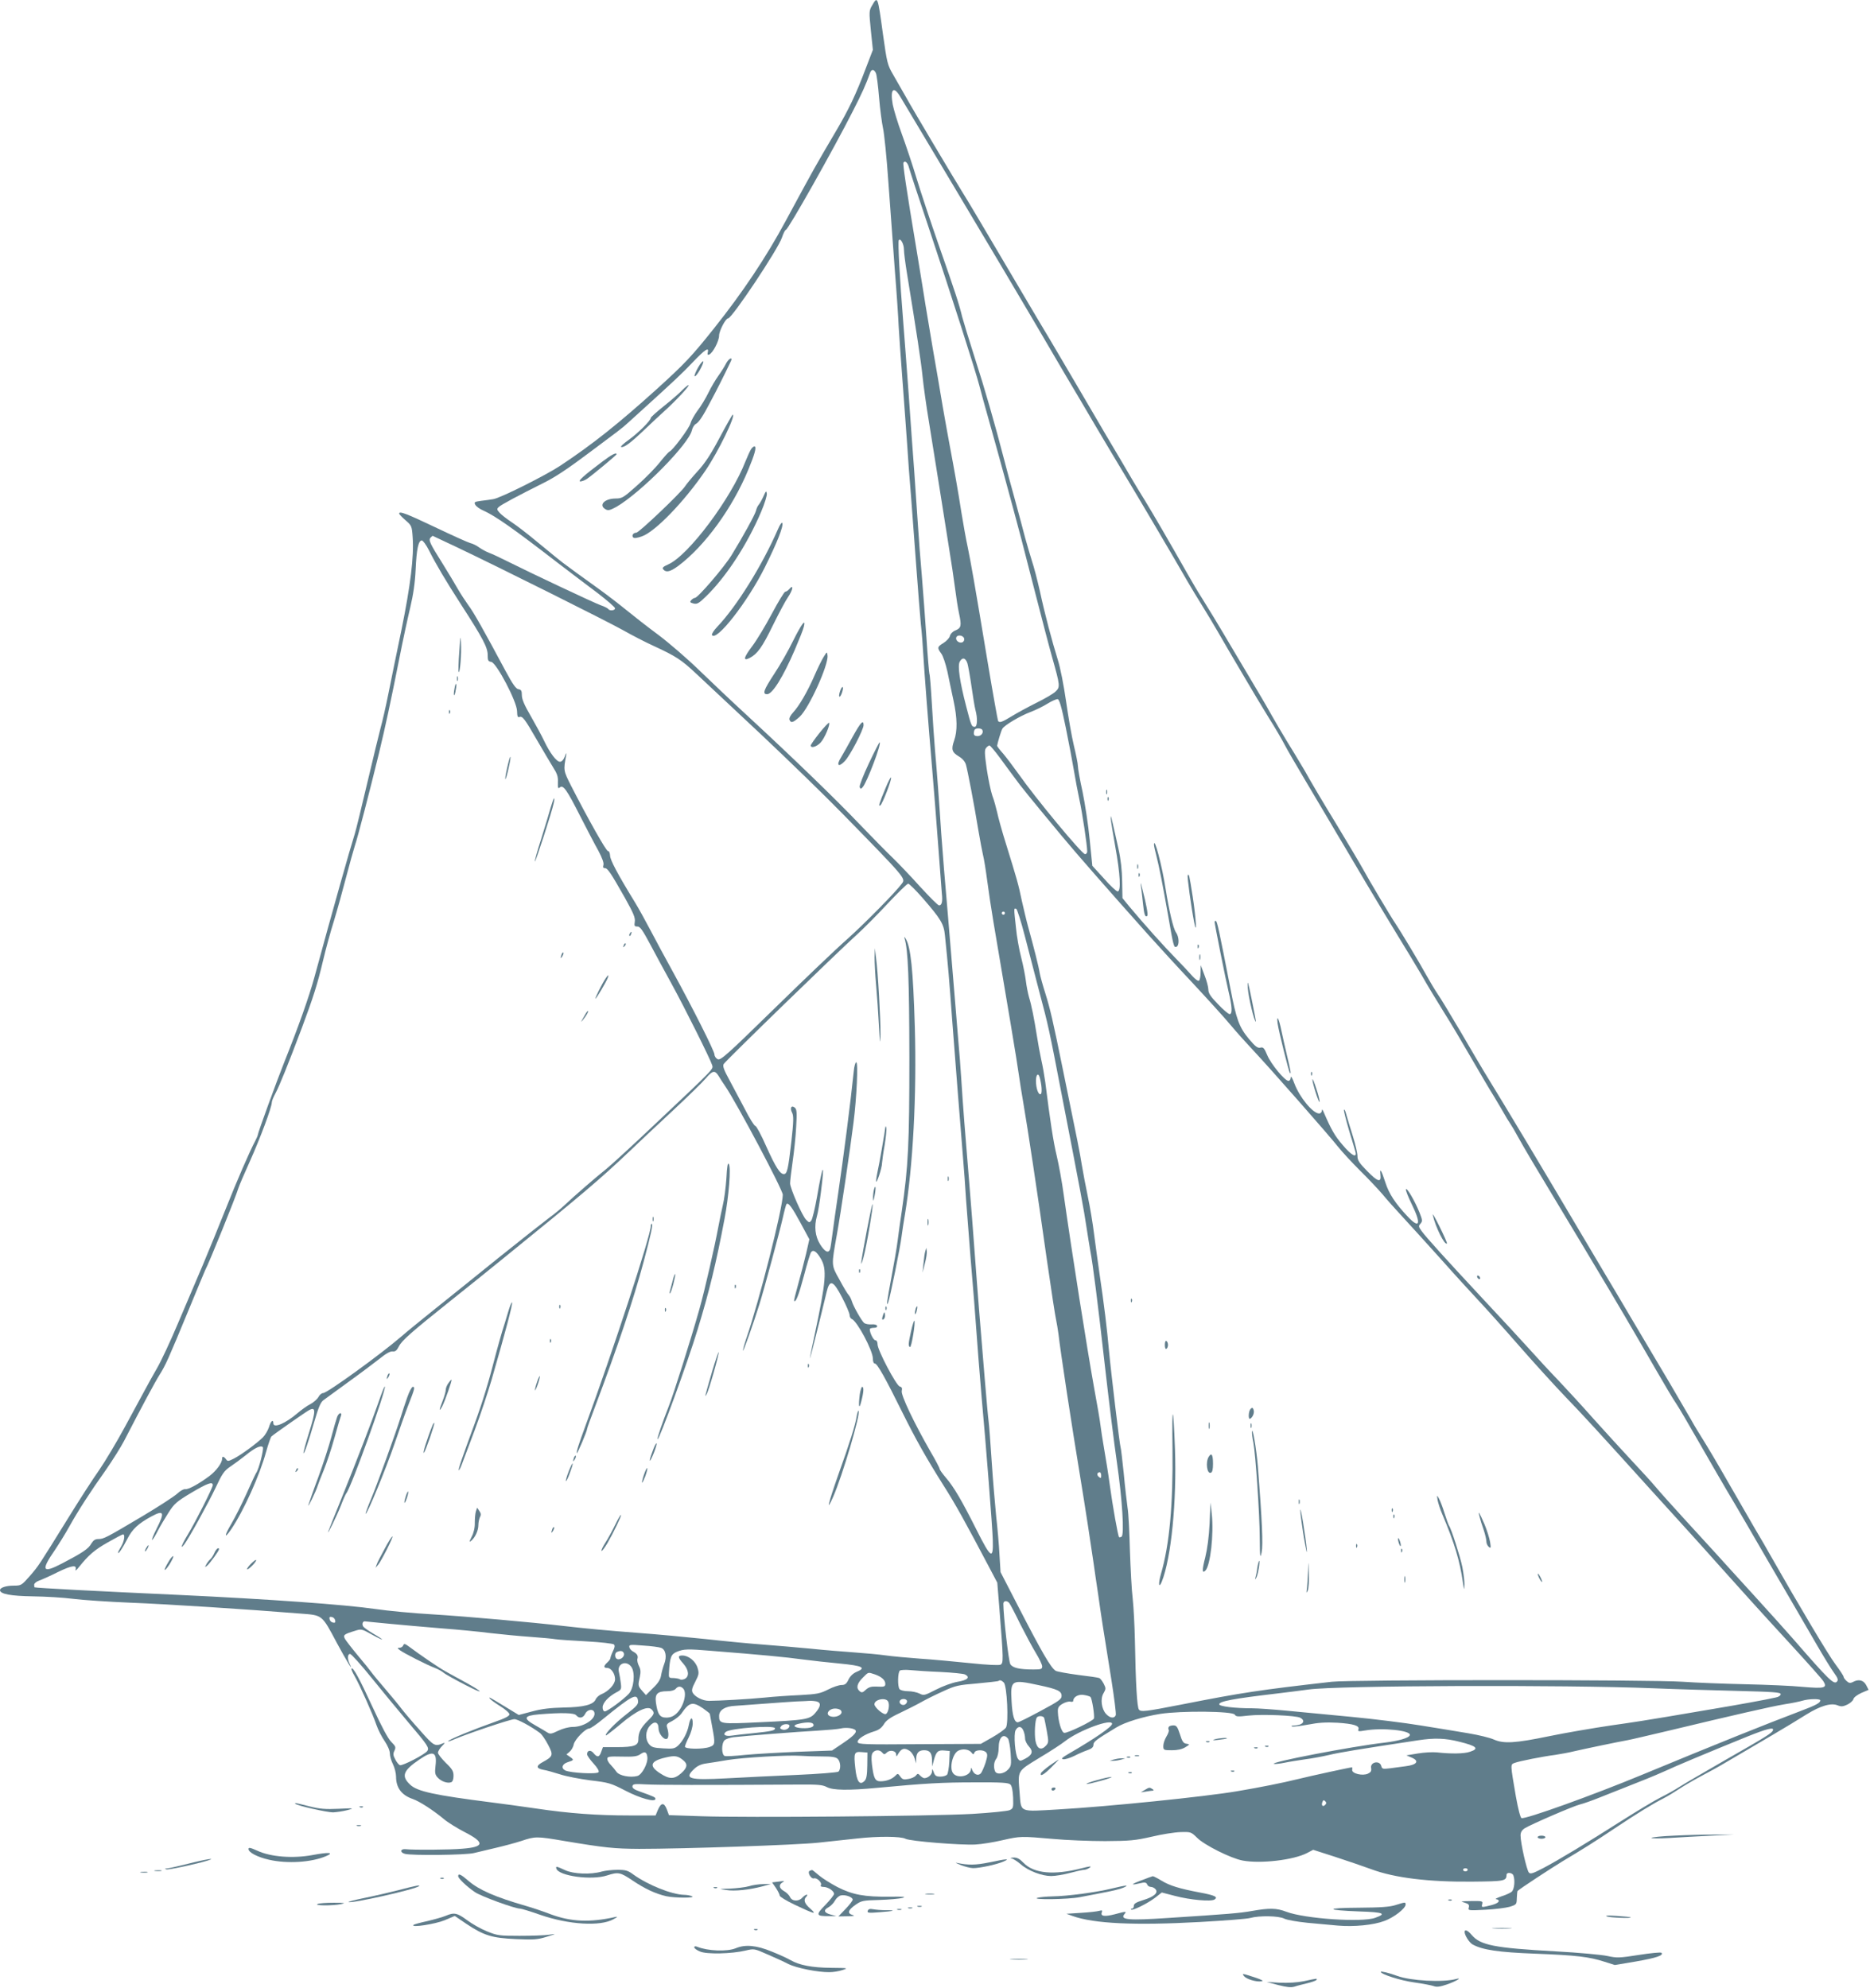 <?xml version="1.0" standalone="no"?>
<!DOCTYPE svg PUBLIC "-//W3C//DTD SVG 20010904//EN"
 "http://www.w3.org/TR/2001/REC-SVG-20010904/DTD/svg10.dtd">
<svg version="1.0" xmlns="http://www.w3.org/2000/svg"
 width="1204pt" height="1280pt" viewBox="0 0 1204 1280"
 preserveAspectRatio="xMidYMid meet">
<g transform="translate(0,1280) scale(0.1,-0.1)"
fill="#607d8b" stroke="none">
<path d="M5615 12765 c-20 -34 -20 -41 -8 -161 l13 -125 -46 -120 c-63 -167
-110 -265 -189 -399 -144 -245 -133 -225 -326 -582 -127 -236 -277 -460 -460
-690 -144 -181 -189 -229 -371 -394 -245 -221 -410 -353 -621 -493 -92 -61
-387 -209 -431 -215 -17 -3 -52 -8 -79 -11 -42 -6 -46 -8 -37 -25 6 -11 29
-28 53 -38 76 -34 193 -116 479 -337 79 -60 194 -148 256 -194 61 -47 112 -91
112 -98 0 -15 -36 -18 -44 -4 -4 5 -25 16 -49 24 -42 15 -462 213 -607 286
-41 21 -91 44 -110 51 -19 7 -48 23 -65 35 -16 12 -42 25 -57 28 -15 4 -117
50 -226 102 -185 88 -232 106 -232 88 0 -4 18 -23 41 -43 39 -34 41 -37 46
-110 9 -124 -14 -310 -72 -595 -31 -148 -69 -335 -85 -415 -16 -80 -38 -176
-49 -215 -10 -38 -49 -198 -86 -355 -37 -157 -73 -305 -81 -330 -30 -94 -143
-494 -259 -920 -35 -129 -105 -325 -195 -550 -48 -120 -170 -455 -170 -467 0
-4 -7 -21 -16 -38 -36 -67 -120 -261 -191 -440 -41 -104 -108 -266 -147 -360
-40 -93 -112 -263 -161 -378 -48 -114 -108 -242 -133 -285 -24 -42 -60 -106
-79 -142 -20 -36 -78 -144 -130 -240 -52 -96 -126 -220 -164 -275 -39 -55
-130 -196 -202 -313 -191 -308 -187 -303 -245 -370 -53 -60 -55 -62 -104 -62
-49 0 -88 -13 -88 -29 0 -25 70 -38 213 -40 81 -1 197 -8 258 -16 61 -8 229
-19 372 -25 232 -9 747 -42 1092 -70 143 -11 136 -5 235 -191 58 -108 112
-197 81 -132 -15 31 -14 63 3 63 8 0 70 -69 137 -152 68 -84 174 -213 236
-286 130 -153 139 -167 123 -188 -20 -24 -160 -96 -175 -90 -8 3 -21 19 -30
37 -14 25 -15 37 -5 57 10 22 7 28 -21 56 -21 21 -63 100 -121 226 -86 187
-125 257 -135 246 -3 -3 6 -24 20 -48 33 -57 119 -250 141 -316 10 -29 33 -75
52 -102 20 -30 34 -62 34 -80 0 -17 9 -48 20 -70 11 -22 20 -58 20 -80 0 -71
35 -119 108 -144 45 -16 131 -72 201 -130 23 -20 83 -57 131 -82 133 -68 130
-97 -13 -108 -78 -7 -315 -9 -366 -3 -34 3 -38 -21 -4 -30 42 -12 394 -8 444
5 24 6 87 21 139 33 52 12 127 32 167 45 89 30 99 30 275 0 263 -44 322 -50
483 -51 287 0 1017 25 1155 40 74 8 187 20 250 27 133 15 280 14 310 -2 29
-16 358 -42 450 -37 41 2 120 15 175 28 115 26 118 26 325 8 85 -8 236 -14
335 -14 161 1 193 4 299 28 66 16 150 29 187 30 66 2 68 1 106 -36 46 -47 218
-133 293 -147 116 -22 328 3 415 48 l40 21 140 -45 c77 -25 182 -61 234 -80
150 -56 372 -83 654 -80 204 2 216 4 217 44 0 18 37 15 44 -4 12 -31 6 -91
-11 -105 -9 -8 -39 -21 -67 -30 -28 -10 -43 -17 -33 -18 9 -1 17 -6 17 -11 0
-12 -27 -24 -79 -35 -31 -7 -33 -5 -28 14 5 20 2 21 -71 20 -67 -1 -73 -2 -43
-10 27 -8 32 -14 28 -31 -6 -20 -4 -21 106 -15 62 3 132 12 157 19 44 14 45
15 46 56 1 23 3 44 5 46 15 15 214 145 286 189 142 85 209 127 339 214 139 93
248 160 314 193 25 13 70 40 100 60 30 20 93 57 140 82 47 25 112 60 145 80
33 19 101 59 150 88 50 29 124 73 165 97 106 63 135 80 220 133 90 56 160 77
202 59 23 -9 34 -8 62 5 18 9 36 24 39 35 2 11 25 28 51 40 l47 20 -16 31
c-17 32 -49 40 -86 19 -16 -8 -25 -7 -40 7 -10 9 -19 22 -19 27 0 6 -24 42
-53 81 -44 58 -237 382 -421 706 -20 36 -62 109 -94 162 -31 53 -110 190 -176
305 -65 114 -138 237 -161 273 -23 36 -57 92 -75 125 -19 33 -82 141 -140 240
-59 99 -167 281 -240 405 -73 124 -152 257 -175 295 -23 39 -95 160 -160 270
-252 426 -451 759 -623 1040 -17 28 -83 140 -147 250 -65 110 -131 220 -149
245 -17 25 -49 79 -72 120 -43 79 -175 298 -200 334 -24 34 -174 286 -209 351
-18 33 -97 166 -175 295 -79 129 -155 258 -170 285 -15 28 -41 73 -58 100 -16
28 -56 93 -88 145 -31 52 -74 124 -94 160 -20 36 -52 92 -72 125 -20 33 -102
173 -184 310 -81 138 -168 281 -193 320 -25 38 -70 115 -101 170 -112 198
-213 371 -264 455 -29 47 -69 112 -88 145 -19 33 -93 159 -165 280 -71 121
-165 281 -208 355 -43 74 -111 189 -150 255 -40 66 -124 208 -187 315 -263
446 -347 588 -383 645 -60 97 -314 523 -362 610 -25 44 -62 109 -83 145 -36
62 -39 74 -65 259 -34 248 -34 248 -70 186z m25 -437 c5 -13 14 -83 20 -157 6
-74 18 -162 25 -195 8 -34 24 -191 35 -351 12 -159 30 -411 41 -560 12 -148
23 -313 25 -365 3 -52 14 -212 25 -355 11 -143 24 -327 30 -410 5 -82 16 -233
25 -335 8 -102 23 -306 34 -455 11 -148 24 -313 29 -365 6 -52 13 -142 16
-200 6 -101 29 -407 60 -770 8 -96 24 -296 35 -445 11 -148 22 -292 24 -318 6
-53 0 -77 -18 -77 -7 0 -63 56 -125 124 -61 68 -140 150 -174 183 -34 32 -127
127 -207 210 -157 165 -428 427 -721 698 -101 93 -245 229 -319 301 -74 72
-191 173 -260 225 -69 51 -161 123 -205 159 -44 36 -127 100 -184 141 -57 41
-120 86 -140 101 -20 15 -47 35 -61 45 -27 19 -76 58 -210 169 -47 39 -112 89
-145 111 -33 22 -69 50 -79 62 -17 19 -18 24 -5 36 13 14 130 76 290 156 73
36 157 92 294 195 180 134 213 159 240 184 17 15 55 50 85 77 213 193 274 250
342 322 77 81 105 99 95 62 -3 -14 -1 -18 9 -14 23 9 64 87 64 122 0 30 42
111 58 111 25 0 323 447 347 521 9 27 20 49 25 49 14 0 307 519 432 766 58
113 84 171 111 247 9 24 26 21 37 -5z m156 -150 c14 -24 181 -304 372 -623
191 -319 407 -684 481 -810 74 -127 169 -288 211 -360 43 -71 130 -220 195
-330 65 -110 148 -249 185 -310 65 -107 324 -545 406 -689 23 -39 65 -110 95
-157 30 -48 74 -122 99 -165 25 -43 56 -96 69 -119 13 -22 61 -103 106 -180
45 -77 114 -192 153 -255 40 -63 86 -142 103 -175 17 -33 80 -141 139 -240 59
-99 129 -217 156 -263 27 -46 64 -109 83 -140 18 -31 84 -142 146 -247 62
-104 155 -259 206 -342 52 -84 121 -199 154 -255 32 -57 95 -161 140 -233 45
-71 125 -206 179 -300 54 -93 119 -204 145 -245 25 -41 54 -91 65 -110 10 -19
28 -48 39 -64 11 -16 32 -52 47 -80 15 -28 57 -100 93 -161 79 -132 181 -301
245 -408 26 -43 102 -169 168 -280 130 -216 239 -402 391 -666 52 -90 107
-183 124 -207 16 -23 81 -134 145 -246 64 -112 144 -250 178 -308 35 -58 98
-166 141 -240 43 -74 108 -187 145 -250 37 -63 100 -171 140 -240 40 -69 110
-189 155 -267 45 -78 96 -161 113 -184 24 -33 29 -46 20 -56 -19 -24 -50 6
-283 274 -38 44 -151 169 -250 278 -99 108 -211 232 -250 275 -38 42 -131 143
-205 224 -74 81 -154 170 -178 199 -24 29 -96 108 -161 177 -64 69 -173 188
-242 265 -68 77 -169 187 -224 245 -56 58 -141 150 -190 205 -50 55 -182 199
-295 319 -247 265 -367 398 -397 439 -20 28 -21 33 -7 48 13 15 13 22 -6 70
-29 73 -83 166 -88 151 -2 -7 15 -50 37 -95 64 -130 52 -164 -27 -79 -78 83
-119 145 -142 217 -26 81 -38 99 -32 50 6 -53 -18 -45 -88 27 -49 50 -60 67
-60 94 0 19 -13 75 -29 126 -16 51 -35 113 -42 138 -6 25 -13 40 -16 34 -2 -6
13 -64 32 -130 20 -65 39 -129 42 -141 11 -43 -25 -24 -83 45 -50 58 -73 98
-122 212 -8 18 -11 20 -11 8 -1 -10 -9 -18 -18 -18 -41 1 -126 105 -159 193
-13 36 -23 52 -23 40 -1 -13 -7 -23 -15 -23 -24 0 -114 110 -137 166 -19 46
-26 53 -44 48 -18 -4 -32 7 -73 55 -64 77 -82 126 -121 331 -72 372 -85 430
-93 430 -4 0 -8 -2 -8 -4 0 -15 72 -377 89 -446 24 -100 27 -150 8 -150 -8 0
-42 29 -75 64 -48 49 -62 71 -62 94 0 16 -11 58 -25 93 l-24 64 -1 -47 c0 -26
-5 -50 -11 -53 -5 -4 -24 10 -42 30 -18 21 -66 72 -107 114 -73 74 -209 226
-299 334 l-44 54 -2 109 c-1 72 -9 143 -24 209 -12 55 -28 127 -36 160 -24
107 -16 29 15 -142 33 -183 39 -293 16 -293 -8 0 -48 37 -88 83 l-75 82 -17
169 c-9 93 -30 231 -46 308 -17 76 -30 151 -30 166 0 15 -12 74 -26 132 -14
58 -36 186 -50 284 -15 104 -37 217 -54 270 -37 119 -83 292 -115 441 -15 66
-37 152 -50 190 -12 39 -32 106 -44 150 -11 44 -42 157 -67 250 -26 94 -56
204 -66 245 -64 247 -129 471 -190 660 -38 118 -75 240 -83 270 -19 81 -47
165 -152 465 -52 149 -116 342 -143 431 -27 89 -70 217 -95 285 -25 68 -50
151 -57 185 -18 100 5 124 48 52z m57 -459 c5 -19 60 -187 123 -374 146 -437
308 -943 329 -1026 9 -35 40 -149 70 -254 49 -173 142 -513 202 -740 13 -49
55 -214 94 -365 39 -151 85 -329 104 -395 51 -181 52 -189 20 -219 -15 -14
-70 -46 -123 -72 -54 -27 -124 -65 -158 -86 -62 -38 -79 -44 -88 -30 -2 4 -32
169 -65 367 -90 542 -110 652 -130 750 -11 50 -29 151 -41 225 -20 130 -45
271 -75 430 -8 41 -28 154 -45 250 -16 96 -45 267 -65 380 -19 113 -40 237
-46 275 -6 39 -31 194 -56 345 -70 419 -91 564 -86 573 10 16 28 -1 36 -34z
m-33 -526 c0 -19 9 -89 20 -156 62 -380 90 -564 100 -662 6 -60 24 -189 40
-285 15 -96 42 -265 60 -375 17 -110 47 -294 65 -410 19 -115 39 -250 45 -299
6 -49 17 -120 25 -157 17 -79 14 -93 -25 -109 -16 -6 -31 -22 -34 -35 -3 -13
-22 -33 -41 -45 -41 -25 -42 -31 -15 -68 12 -15 29 -68 40 -117 10 -50 28
-133 39 -185 25 -116 26 -197 4 -259 -20 -57 -14 -75 31 -102 22 -13 39 -32
45 -52 11 -38 53 -256 80 -422 11 -66 25 -138 30 -160 6 -22 18 -96 27 -165 9
-69 27 -188 40 -265 87 -510 154 -911 163 -980 6 -44 20 -132 31 -195 26 -151
88 -559 150 -1000 28 -195 55 -371 60 -390 4 -19 11 -60 15 -90 12 -108 85
-588 140 -920 13 -80 36 -221 50 -315 14 -93 30 -201 36 -240 5 -38 19 -131
30 -205 20 -142 28 -194 84 -542 19 -119 32 -224 29 -232 -9 -23 -37 -20 -62
7 -30 32 -39 98 -17 134 16 28 16 32 1 62 -10 18 -22 34 -29 36 -7 3 -68 12
-136 20 -68 9 -133 21 -143 26 -31 17 -90 119 -255 440 l-101 196 -7 114 c-3
63 -13 173 -21 244 -7 72 -21 231 -29 355 -8 124 -17 241 -20 260 -3 19 -14
143 -25 275 -11 132 -27 323 -35 425 -8 102 -22 277 -30 390 -8 113 -24 315
-35 450 -27 326 -39 476 -50 650 -5 80 -14 197 -20 260 -5 63 -15 178 -21 255
-6 77 -26 316 -44 530 -19 215 -39 462 -45 550 -13 203 -28 401 -40 535 -5 58
-14 190 -20 294 -6 105 -13 193 -16 197 -2 5 -11 108 -19 231 -8 123 -22 304
-30 403 -9 99 -20 245 -25 325 -5 80 -16 237 -24 350 -9 113 -24 331 -35 485
-11 154 -27 363 -35 465 -23 286 -36 522 -29 533 10 17 33 -24 33 -60z m-2884
-1914 c278 -132 968 -477 1074 -536 58 -33 147 -79 198 -102 147 -68 179 -89
281 -185 53 -49 238 -223 411 -385 173 -163 410 -393 525 -511 405 -414 406
-416 383 -448 -38 -53 -240 -258 -354 -360 -73 -64 -285 -267 -472 -450 -307
-300 -343 -332 -362 -322 -11 6 -20 19 -20 30 0 22 -142 303 -269 535 -46 83
-110 202 -143 265 -33 63 -78 144 -100 180 -113 184 -159 272 -160 300 -1 17
-6 30 -14 30 -11 0 -126 203 -237 420 -50 99 -50 99 -31 200 2 15 -1 12 -9
-10 -9 -23 -20 -35 -32 -35 -22 0 -65 57 -102 135 -14 30 -52 100 -84 156 -42
72 -59 111 -59 137 0 29 -4 36 -22 39 -16 2 -37 32 -86 123 -140 262 -205 377
-238 420 -18 25 -48 71 -66 102 -18 32 -63 107 -101 168 -80 127 -90 148 -74
164 6 6 12 11 12 11 1 0 69 -32 151 -71z m-175 -21 c48 -95 103 -188 209 -353
139 -215 170 -274 170 -323 0 -35 3 -41 23 -44 33 -5 165 -255 166 -317 1 -33
4 -42 15 -38 20 8 34 -11 113 -148 38 -66 85 -144 103 -174 27 -42 34 -62 32
-98 -1 -38 1 -43 13 -33 21 18 45 -16 131 -186 42 -82 94 -182 116 -221 26
-49 37 -80 33 -93 -4 -14 -2 -20 9 -20 18 0 37 -28 131 -194 54 -97 66 -126
62 -151 -4 -27 -2 -31 16 -31 18 1 33 -21 83 -114 33 -63 96 -178 138 -255 86
-157 251 -488 261 -523 8 -27 22 -13 -365 -378 -140 -133 -282 -263 -315 -290
-68 -54 -210 -177 -271 -235 -22 -21 -67 -58 -100 -82 -32 -24 -178 -139 -324
-256 -146 -118 -332 -268 -415 -334 -82 -66 -177 -143 -210 -172 -133 -115
-478 -365 -504 -365 -10 0 -24 -12 -31 -26 -8 -14 -31 -34 -51 -45 -21 -10
-58 -37 -84 -59 -77 -66 -155 -99 -155 -65 0 29 -17 15 -28 -24 -7 -21 -24
-51 -39 -66 -38 -38 -140 -113 -187 -137 -36 -18 -41 -19 -51 -4 -15 19 -25
21 -25 3 0 -27 -37 -77 -80 -110 -68 -51 -137 -89 -157 -86 -10 2 -33 -11 -51
-28 -18 -17 -119 -83 -225 -146 -234 -139 -249 -147 -284 -147 -20 0 -32 -8
-45 -29 -18 -34 -58 -60 -188 -128 -128 -67 -139 -47 -46 87 24 36 66 103 92
150 58 104 132 219 237 367 43 62 95 145 116 185 114 221 199 379 228 425 39
62 56 100 185 412 55 134 104 251 108 260 26 48 199 476 215 531 4 14 38 93
75 175 65 145 140 345 140 377 0 9 11 35 24 59 25 47 79 180 169 419 74 198
101 283 137 435 17 72 48 186 70 255 21 69 56 195 78 280 22 85 48 176 56 202
18 51 96 352 156 598 43 179 74 324 131 610 22 113 54 260 70 327 20 84 31
160 35 245 6 134 18 188 40 188 7 0 28 -28 45 -62z m3447 -571 c2 -9 -4 -20
-12 -23 -21 -8 -46 13 -39 32 8 20 47 13 51 -9z m21 -159 c5 -18 17 -85 26
-148 9 -63 20 -131 25 -150 15 -54 13 -110 -4 -110 -20 0 -22 3 -55 131 -42
161 -56 260 -42 288 17 31 38 26 50 -11z m633 -413 c20 -99 44 -225 53 -280 9
-55 25 -138 35 -185 18 -81 50 -294 50 -332 0 -10 -6 -18 -14 -18 -20 0 -317
358 -430 519 -32 45 -76 103 -97 128 -22 24 -39 47 -39 51 2 17 26 98 34 110
14 23 114 82 180 107 35 13 85 38 112 55 27 17 56 29 64 28 11 -2 25 -51 52
-183z m-538 -14 c11 -18 -6 -41 -30 -41 -17 0 -24 6 -24 18 0 10 3 22 7 25 9
10 41 8 47 -2z m112 -178 c32 -43 75 -103 98 -133 38 -53 90 -117 304 -375 93
-112 298 -346 556 -635 61 -68 189 -208 285 -310 95 -102 205 -223 244 -270
39 -47 108 -123 152 -170 97 -103 482 -540 544 -619 25 -31 87 -98 138 -149
52 -51 117 -120 145 -153 28 -34 85 -98 127 -143 42 -45 152 -167 246 -271 93
-105 206 -228 250 -275 44 -47 159 -175 255 -285 96 -110 229 -256 295 -325
118 -122 223 -237 560 -610 93 -102 207 -228 254 -280 47 -52 122 -135 166
-185 144 -161 275 -307 474 -523 108 -118 203 -224 211 -238 27 -43 7 -48
-132 -36 -68 7 -235 14 -373 17 -137 3 -317 10 -400 16 -201 14 -2141 14
-2260 0 -465 -53 -574 -69 -965 -146 -240 -47 -264 -49 -277 -33 -12 14 -21
166 -26 448 -2 91 -8 210 -14 265 -7 55 -14 195 -18 310 -3 116 -9 239 -15
275 -5 36 -17 137 -25 225 -9 87 -18 162 -20 165 -5 8 -62 484 -75 625 -12
134 -31 294 -61 495 -11 74 -26 189 -35 255 -8 66 -26 174 -40 240 -14 66 -31
158 -39 205 -13 82 -24 137 -120 605 -66 325 -84 401 -115 500 -16 50 -32 108
-36 130 -6 41 -40 173 -75 300 -11 39 -28 113 -40 165 -22 107 -32 140 -100
360 -27 85 -53 180 -59 210 -7 30 -20 79 -31 107 -10 29 -26 106 -36 172 -14
99 -15 122 -4 135 7 9 17 16 22 16 4 0 34 -35 65 -77z m-496 -905 c117 -135
137 -167 144 -241 20 -194 28 -288 46 -537 23 -302 54 -696 70 -890 6 -69 15
-192 20 -275 6 -82 19 -251 29 -375 18 -210 26 -310 51 -650 6 -74 15 -184 20
-245 29 -318 70 -841 72 -920 4 -131 -11 -122 -105 65 -96 191 -146 276 -197
335 -22 26 -40 51 -40 56 0 6 -26 56 -59 112 -106 185 -192 365 -185 391 4 17
1 25 -13 28 -23 7 -143 235 -143 272 0 16 -6 26 -14 26 -12 0 -36 47 -36 71 0
5 12 9 26 9 16 0 24 5 21 13 -2 7 -18 11 -37 9 -18 -1 -38 3 -46 9 -16 13 -69
106 -79 139 -4 14 -13 32 -20 40 -8 8 -35 53 -60 100 -54 96 -53 88 -16 295
23 127 83 532 106 714 21 164 31 391 18 391 -6 0 -13 -26 -16 -57 -20 -196
-66 -553 -102 -798 -13 -88 -29 -199 -35 -248 -6 -48 -13 -94 -16 -102 -11
-27 -34 -15 -64 33 -32 51 -39 116 -20 182 6 19 17 87 25 150 27 209 13 194
-25 -28 -13 -73 -29 -140 -36 -150 -12 -16 -14 -16 -34 4 -25 25 -102 200
-103 234 0 14 7 76 16 138 9 61 20 163 23 225 6 95 4 114 -9 125 -22 18 -33
-3 -17 -33 10 -20 10 -54 -5 -187 -20 -175 -27 -208 -48 -208 -25 0 -53 44
-113 177 -32 73 -64 133 -71 133 -6 0 -37 48 -67 108 -31 59 -77 144 -101 190
-34 62 -43 87 -36 100 10 19 736 724 857 833 39 35 127 123 195 196 68 73 129
132 136 133 7 0 49 -42 93 -92z m658 -244 c24 -93 65 -252 92 -354 61 -229 64
-243 149 -685 118 -608 140 -726 156 -835 9 -58 20 -127 25 -155 16 -81 47
-323 95 -750 25 -220 59 -494 76 -610 35 -241 49 -468 30 -480 -7 -4 -14 -5
-16 -3 -7 7 -42 205 -60 338 -9 69 -26 172 -36 230 -10 58 -21 128 -24 155 -3
28 -21 133 -40 235 -45 250 -144 876 -196 1245 -11 83 -32 196 -45 251 -22 90
-43 229 -74 476 -6 42 -17 107 -26 145 -8 37 -21 106 -28 153 -18 113 -34 195
-51 250 -7 25 -16 71 -20 104 -4 32 -17 100 -30 150 -13 50 -29 138 -34 195
-14 128 -14 124 2 119 6 -3 31 -81 55 -174z m-128 146 c0 -5 -4 -10 -10 -10
-5 0 -10 5 -10 10 0 6 5 10 10 10 6 0 10 -4 10 -10z m-1844 -1047 c9 -16 29
-46 44 -68 76 -112 370 -667 370 -698 0 -85 -151 -683 -235 -926 -14 -41 -23
-76 -21 -78 3 -4 68 178 105 297 31 99 130 465 151 558 10 46 21 86 24 89 12
12 37 -23 91 -123 l56 -104 -21 -93 c-12 -50 -35 -139 -51 -196 -16 -57 -28
-105 -26 -108 11 -10 29 35 63 162 20 77 41 145 46 152 15 19 36 4 63 -42 40
-68 34 -144 -40 -490 -14 -66 -28 -133 -30 -150 -4 -26 67 257 107 425 20 84
42 77 100 -35 26 -49 47 -100 48 -111 0 -12 6 -24 14 -27 35 -14 136 -204 136
-255 0 -20 5 -32 13 -32 15 0 68 -94 177 -315 87 -175 153 -292 263 -467 78
-122 142 -238 299 -536 l49 -93 14 -172 c26 -326 26 -346 7 -356 -11 -5 -85
-2 -197 10 -99 10 -245 24 -325 29 -80 6 -179 15 -220 21 -41 6 -131 14 -200
19 -69 5 -195 15 -280 24 -85 8 -222 20 -303 26 -82 6 -251 22 -375 36 -125
13 -317 31 -427 39 -206 16 -337 28 -485 45 -203 24 -633 62 -845 75 -126 7
-291 23 -365 34 -199 29 -689 64 -1265 91 -550 25 -923 45 -932 49 -2 0 -3 8
-3 17 0 8 14 20 31 26 17 6 72 30 121 55 91 44 125 49 114 15 -3 -9 7 -2 22
17 63 79 102 112 187 160 49 28 93 51 97 51 15 0 8 -45 -12 -78 -11 -18 -20
-36 -20 -40 1 -13 31 32 60 89 32 63 71 99 154 144 81 44 88 28 36 -75 -23
-45 -36 -79 -30 -75 6 3 22 30 36 58 15 29 46 81 69 117 37 58 52 71 147 128
105 62 138 74 138 49 0 -16 -110 -234 -160 -317 -39 -64 -54 -104 -24 -65 31
41 156 268 203 367 41 88 54 107 92 133 24 16 69 49 99 73 61 50 99 67 112 54
9 -9 -26 -146 -43 -167 -4 -6 -32 -65 -62 -133 -30 -67 -74 -154 -97 -193 -47
-79 -48 -104 -2 -37 80 118 184 347 226 502 14 49 29 92 33 96 16 15 222 159
243 170 44 23 44 -3 1 -141 -23 -72 -39 -134 -37 -136 5 -6 31 70 71 207 24
83 39 120 56 133 13 10 85 62 159 116 74 53 164 121 200 149 43 35 72 52 88
50 17 -2 26 5 40 32 19 38 79 91 328 290 93 74 250 200 348 280 501 406 624
511 801 679 55 53 182 172 283 266 100 93 198 189 217 212 42 50 58 53 81 16z
m2068 -10 c13 -48 17 -101 7 -108 -15 -8 -31 37 -31 86 0 40 15 53 24 22z
m396 -2564 c0 -18 -2 -19 -15 -9 -15 12 -12 30 6 30 5 0 9 -10 9 -21z m-592
-821 c6 -7 38 -68 71 -136 34 -67 79 -151 101 -187 22 -36 40 -74 40 -85 0
-18 -7 -20 -57 -20 -89 0 -133 10 -148 34 -11 17 -45 314 -45 389 0 20 23 23
38 5z m-4340 -112 c3 -13 -1 -17 -14 -14 -11 2 -20 11 -22 22 -3 13 1 17 14
14 11 -2 20 -11 22 -22z m342 -21 c80 -8 233 -21 340 -30 107 -8 251 -22 320
-31 69 -8 184 -19 255 -24 72 -5 144 -12 161 -15 17 -3 107 -9 199 -14 92 -5
172 -14 178 -20 7 -7 5 -21 -7 -44 -9 -19 -16 -39 -16 -44 0 -6 -9 -18 -20
-28 -25 -23 -25 -35 -1 -35 26 0 51 -37 51 -73 0 -32 -40 -76 -87 -96 -16 -6
-33 -22 -38 -34 -15 -34 -77 -50 -206 -52 -83 -2 -139 -8 -202 -25 l-87 -23
-87 53 c-110 67 -107 65 -99 52 4 -6 34 -28 66 -48 33 -20 60 -44 60 -53 0
-11 -29 -26 -98 -50 -128 -45 -283 -108 -296 -122 -6 -5 11 -1 38 11 92 39
363 130 388 130 21 0 107 -46 166 -90 11 -9 34 -42 51 -75 35 -66 32 -75 -34
-111 -45 -24 -44 -41 3 -50 20 -3 69 -17 107 -29 39 -13 127 -30 196 -39 119
-14 132 -18 225 -66 96 -50 194 -77 194 -53 0 10 -8 14 -103 48 -35 12 -47 22
-45 34 3 14 15 15 88 11 73 -4 367 -5 988 -1 117 1 149 -2 175 -16 39 -21 137
-23 327 -5 309 29 416 35 623 35 179 1 220 -2 233 -14 9 -10 15 -39 17 -84 2
-65 1 -70 -23 -81 -14 -6 -122 -17 -240 -24 -266 -15 -1461 -25 -1744 -15
l-209 7 -14 38 c-18 46 -37 43 -58 -6 l-14 -34 -168 0 c-208 0 -389 13 -603
45 -91 13 -219 31 -285 39 -370 47 -479 71 -524 114 -59 55 -46 91 59 162 89
61 115 50 104 -41 -5 -46 -3 -57 15 -76 24 -25 63 -38 86 -29 9 3 15 19 15 41
0 30 -8 44 -50 84 -27 27 -50 56 -50 65 0 9 12 29 26 43 19 19 21 24 7 18 -53
-22 -58 -20 -148 82 -49 54 -102 117 -119 139 -17 23 -65 81 -106 129 -41 48
-82 97 -90 109 -8 11 -46 59 -86 106 -39 47 -76 95 -83 107 -13 25 -7 30 65
52 40 13 44 12 108 -24 36 -20 66 -34 66 -32 0 3 -24 19 -54 36 -29 17 -59 38
-66 46 -11 14 -6 35 8 35 4 -1 72 -7 152 -15z m1757 -156 c29 -11 38 -57 19
-105 -8 -21 -17 -55 -20 -74 -4 -25 -20 -50 -52 -80 l-45 -45 -25 28 c-27 31
-27 35 -14 91 6 30 5 47 -6 68 -8 16 -13 37 -10 46 6 20 -1 33 -29 48 -11 6
-22 19 -23 28 -3 16 4 17 90 10 51 -3 103 -10 115 -15z m323 -19 c318 -25 485
-41 585 -55 61 -8 170 -20 244 -27 145 -14 170 -27 107 -53 -24 -10 -42 -28
-53 -50 -13 -28 -23 -35 -45 -35 -16 0 -55 -13 -86 -29 -51 -26 -71 -30 -182
-36 -69 -3 -171 -10 -227 -16 -101 -10 -299 -21 -359 -21 -39 0 -90 26 -104
52 -8 15 -5 30 16 70 24 47 26 55 15 91 -13 43 -58 79 -98 79 -31 0 -29 -13 7
-53 35 -40 39 -81 10 -97 -11 -6 -26 -8 -33 -3 -6 4 -25 7 -42 8 -28 0 -30 2
-28 35 6 99 13 118 51 134 44 18 70 19 222 6z m-563 -16 c7 -20 -22 -45 -43
-37 -17 6 -18 40 -1 46 23 10 38 7 44 -9z m49 -89 c25 -38 15 -136 -17 -171
-34 -37 -138 -114 -155 -114 -8 0 -14 10 -14 26 0 29 37 69 89 97 31 16 33 20
28 60 -3 23 -8 54 -12 70 -14 55 49 80 81 32z m1989 -31 c77 -4 148 -11 158
-16 35 -18 18 -36 -46 -47 -36 -6 -96 -28 -141 -51 -74 -38 -78 -39 -106 -25
-16 8 -49 15 -73 15 -25 0 -49 6 -55 13 -14 16 -12 110 2 120 6 4 36 6 66 3
30 -3 118 -9 195 -12z m-424 -15 c44 -15 69 -37 69 -61 0 -19 -5 -21 -63 -18
-28 1 -46 -5 -63 -21 -19 -18 -26 -20 -39 -9 -24 20 -18 49 19 86 39 39 33 37
77 23z m832 -53 c21 -21 32 -261 14 -290 -8 -12 -48 -40 -88 -63 l-74 -42
-395 -2 c-353 -3 -395 -1 -398 13 -4 19 46 51 105 69 31 9 48 22 63 45 14 25
40 44 102 73 46 22 108 53 138 70 30 17 94 49 141 70 80 37 98 41 220 51 74 7
136 14 138 16 8 8 20 4 34 -10z m225 -17 c122 -26 147 -38 147 -69 0 -22 -18
-34 -135 -97 -74 -40 -140 -73 -147 -73 -22 0 -35 41 -40 136 -8 137 -1 141
175 103z m3957 -20 c143 -6 386 -13 540 -17 234 -6 280 -9 280 -21 0 -8 -13
-18 -30 -21 -55 -13 -259 -50 -410 -75 -82 -14 -215 -36 -295 -50 -80 -14
-239 -39 -355 -55 -115 -17 -297 -48 -403 -70 -218 -45 -291 -49 -354 -21 -24
11 -97 29 -163 40 -66 11 -203 34 -305 50 -102 17 -304 42 -450 56 -146 14
-335 32 -420 40 -85 8 -182 15 -216 15 -113 0 -214 12 -214 26 0 19 90 36 370
69 69 8 161 20 205 26 184 26 1650 31 2220 8z m-6247 -1 c28 -28 4 -119 -44
-163 -19 -17 -38 -25 -64 -25 -42 0 -56 21 -67 98 -7 55 10 72 73 72 25 0 47
6 54 15 15 18 32 19 48 3z m2623 -55 c10 -10 28 -123 22 -139 -6 -16 -172 -96
-191 -92 -18 3 -39 75 -41 136 -1 26 5 36 30 51 17 10 39 16 50 14 10 -3 19
-1 19 5 0 25 34 44 68 38 20 -3 39 -9 43 -13z m-2913 -25 c3 -22 -9 -35 -77
-88 -71 -55 -139 -126 -130 -135 2 -1 44 31 93 72 101 86 176 122 201 96 22
-22 19 -31 -26 -75 -44 -44 -59 -74 -59 -119 0 -39 -27 -49 -140 -49 l-88 0
-11 -30 c-12 -36 -26 -38 -50 -8 -18 22 -41 18 -41 -8 0 -8 18 -34 41 -59 24
-26 38 -49 33 -56 -9 -15 -184 -5 -215 11 -28 15 -20 41 16 53 41 13 42 15 15
34 l-23 16 20 17 c11 9 24 30 27 48 8 33 75 102 100 102 8 0 49 28 91 63 186
151 217 167 223 115z m1610 -4 c12 -21 2 -74 -15 -81 -16 -6 -73 43 -73 63 0
31 72 46 88 18z m122 1 c0 -9 -7 -18 -16 -22 -18 -7 -39 11 -30 26 11 17 46
13 46 -4z m5880 6 c0 -16 -27 -31 -131 -70 -224 -85 -531 -208 -1014 -408
-323 -134 -755 -289 -779 -280 -7 3 -22 60 -36 139 -36 210 -36 206 -9 216 30
12 184 42 262 52 33 5 89 15 125 24 65 15 271 58 342 71 19 3 136 31 260 60
421 101 665 157 750 171 47 7 99 18 115 23 39 12 115 14 115 2z m-6462 -7 c30
-8 27 -32 -8 -73 -36 -43 -61 -47 -363 -61 -250 -12 -257 -11 -257 41 0 38 38
62 104 65 28 2 114 8 191 14 77 6 167 12 200 14 33 1 71 3 85 4 14 1 35 -1 48
-4z m-732 -44 c24 -17 44 -33 44 -35 0 -2 7 -39 15 -82 21 -111 20 -119 -16
-132 -45 -16 -159 -14 -159 2 0 6 11 34 25 61 14 28 25 67 25 88 0 48 -15 42
-25 -9 -9 -49 -37 -102 -68 -132 -23 -21 -33 -23 -98 -19 -60 3 -74 8 -90 27
-26 32 -24 84 4 117 30 35 57 27 57 -16 0 -32 33 -74 53 -67 13 4 14 38 2 74
-6 18 -1 25 34 42 22 12 48 33 58 47 51 74 72 79 139 34z m892 -22 c4 -21 -36
-39 -67 -31 -44 11 -14 56 34 51 19 -2 31 -9 33 -20z m-1592 -2 c16 -41 -64
-96 -138 -96 -25 0 -64 -10 -93 -24 -43 -21 -53 -23 -70 -12 -11 7 -46 28 -78
46 -81 45 -75 63 23 71 146 12 227 10 240 -6 19 -23 45 -18 58 10 13 27 49 34
58 11z m4124 -17 c8 -13 20 -14 87 -6 88 10 308 1 335 -14 38 -21 16 -48 -40
-50 -15 0 -21 -3 -14 -6 8 -3 54 3 104 12 67 13 115 16 189 12 105 -7 144 -19
135 -43 -5 -13 2 -14 42 -7 114 20 299 0 289 -30 -5 -18 -72 -37 -162 -48
-210 -24 -751 -128 -712 -137 9 -2 41 2 70 8 28 6 86 15 127 21 41 5 111 18
155 28 69 17 187 36 575 95 105 16 175 14 265 -9 114 -28 131 -45 69 -65 -37
-13 -122 -14 -211 -4 -29 3 -85 0 -125 -7 l-73 -12 33 -14 c53 -22 36 -47 -38
-56 -25 -3 -69 -9 -98 -13 -49 -6 -54 -5 -59 15 -10 38 -73 25 -65 -14 3 -19
-2 -27 -21 -36 -35 -16 -103 1 -101 24 1 9 1 17 -1 17 -11 0 -269 -56 -345
-75 -101 -25 -246 -54 -395 -79 -205 -35 -832 -99 -1149 -117 -257 -15 -241
-22 -251 104 -12 150 -18 139 127 228 71 42 145 91 165 107 89 70 303 149 303
112 0 -18 -104 -91 -280 -193 -43 -25 -50 -33 -34 -35 11 -2 43 8 70 21 27 14
66 31 87 38 26 9 37 19 37 34 0 20 17 33 148 112 55 34 175 70 282 87 134 21
468 18 480 -5z m-1227 -21 c2 -7 10 -46 17 -85 12 -67 12 -74 -5 -93 -31 -34
-58 -22 -68 30 -8 45 -3 132 8 150 9 14 42 12 48 -2z m-1487 -39 c11 -18 -18
-29 -71 -27 -55 3 -67 19 -20 29 49 11 83 10 91 -2z m-153 -14 c-3 -17 -29
-29 -48 -21 -14 5 -15 9 -5 22 14 16 56 16 53 -1z m-93 -14 c0 -14 -23 -19
-138 -31 -56 -5 -120 -13 -141 -16 -40 -6 -60 6 -38 24 29 24 317 45 317 23z
m513 -8 c20 -12 0 -36 -69 -83 l-77 -52 -221 -8 c-121 -5 -274 -14 -338 -20
-64 -7 -123 -10 -132 -7 -21 8 -22 80 -1 101 8 8 34 17 58 20 68 8 412 35 540
42 65 4 133 10 150 14 29 7 71 4 90 -7z m1087 -9 c6 -14 10 -36 10 -49 0 -13
11 -36 25 -51 29 -32 22 -55 -27 -80 -29 -15 -32 -15 -44 1 -18 24 -29 157
-15 184 16 29 39 27 51 -5z m4825 4 c-7 -18 -42 -40 -310 -193 -132 -76 -264
-153 -292 -171 -29 -19 -84 -50 -123 -69 -38 -19 -149 -86 -247 -148 -229
-146 -408 -254 -507 -306 -65 -34 -82 -40 -92 -29 -14 14 -54 191 -54 239 0
20 8 34 26 46 38 24 312 143 357 154 21 5 78 25 125 44 48 19 157 62 242 96
85 33 171 70 192 80 36 18 247 107 513 215 132 53 179 65 170 42z m-4925 -53
c6 -8 14 -51 17 -95 5 -75 4 -82 -17 -105 -27 -29 -75 -34 -84 -9 -10 27 -7
59 9 80 8 11 15 41 15 70 0 66 30 96 60 59z m-632 -80 c12 -9 26 -30 31 -48
l9 -32 1 31 c1 37 17 54 51 54 36 0 50 -17 51 -64 l1 -41 11 42 c15 55 27 65
68 61 l34 -3 -3 -70 c-2 -38 -9 -76 -14 -82 -6 -7 -25 -13 -43 -13 -27 0 -35
5 -43 28 -9 24 -11 25 -11 5 -1 -21 -27 -43 -50 -43 -5 0 -17 7 -26 16 -14 15
-17 15 -28 1 -7 -9 -28 -19 -48 -22 -31 -6 -39 -3 -52 15 -15 21 -17 22 -33 5
-22 -22 -58 -35 -95 -35 -35 0 -44 19 -55 109 -5 43 -3 65 6 76 16 19 44 19
60 0 12 -14 15 -14 31 1 21 19 59 10 59 -14 1 -14 3 -14 12 3 22 38 42 43 76
20z m398 -11 c10 -13 12 -13 18 1 7 19 60 20 76 0 9 -11 8 -25 -5 -67 -10 -29
-23 -59 -30 -67 -17 -18 -43 -8 -55 21 -6 17 -9 18 -9 6 -2 -46 -90 -64 -116
-24 -23 35 -1 125 35 143 29 15 70 9 86 -13z m-2088 -28 c5 -40 -35 -115 -65
-122 -45 -12 -116 2 -133 26 -8 12 -25 32 -37 45 -13 12 -23 30 -23 39 0 15
11 17 93 15 74 -2 98 1 118 14 30 22 43 17 47 -17z m1416 -54 c-1 -63 -5 -87
-18 -100 -31 -31 -50 -4 -59 82 -11 99 -7 108 40 104 l38 -3 -1 -83z m-1181
30 c26 -23 21 -47 -18 -81 -45 -39 -75 -39 -136 1 -73 47 -61 79 36 101 62 15
81 11 118 -21z m889 28 c65 0 90 -4 102 -16 19 -19 21 -67 4 -82 -7 -5 -128
-15 -268 -21 -140 -6 -344 -16 -452 -22 -243 -13 -276 -3 -208 61 21 20 46 31
78 35 26 4 88 13 137 22 98 16 390 33 470 27 28 -2 89 -4 137 -4z m3240 -312
c-15 -15 -26 -4 -18 18 5 13 9 15 18 6 9 -9 9 -15 0 -24z m918 -418 c0 -5 -7
-10 -15 -10 -8 0 -15 5 -15 10 0 6 7 10 15 10 8 0 15 -4 15 -10z"/>
<path d="M4674 10458 c-9 -18 -31 -53 -49 -78 -18 -25 -47 -74 -64 -109 -17
-35 -48 -87 -70 -115 -21 -29 -41 -65 -45 -81 -6 -29 -116 -177 -136 -183 -5
-2 -33 -33 -62 -69 -28 -36 -94 -103 -146 -149 -89 -79 -96 -84 -140 -84 -72
-1 -110 -44 -62 -70 16 -9 29 -5 68 16 156 90 468 405 487 494 4 17 15 35 25
40 19 10 47 52 90 135 15 28 31 59 37 70 32 61 103 205 103 210 0 17 -22 0
-36 -27z"/>
<path d="M4496 10436 c-15 -26 -26 -52 -24 -58 2 -6 17 10 32 36 15 26 26 52
24 58 -2 6 -17 -10 -32 -36z"/>
<path d="M4394 10289 c-16 -17 -68 -63 -116 -101 -49 -39 -88 -74 -88 -79 0
-17 -84 -100 -143 -142 -32 -23 -54 -43 -48 -45 18 -6 59 24 146 107 44 42
105 99 135 126 72 65 165 165 153 165 -5 0 -22 -14 -39 -31z"/>
<path d="M4634 9983 c-57 -108 -95 -166 -143 -218 -35 -38 -71 -82 -80 -96
-25 -40 -297 -299 -314 -299 -20 0 -32 -19 -20 -31 6 -6 27 -3 55 7 84 28 274
224 410 424 82 120 199 360 175 360 -2 0 -40 -66 -83 -147z"/>
<path d="M4836 9908 c-8 -13 -24 -48 -36 -78 -93 -240 -367 -606 -497 -664
-34 -15 -41 -22 -32 -33 18 -21 44 -15 96 23 172 129 350 374 452 622 39 94
52 140 41 147 -5 3 -16 -5 -24 -17z"/>
<path d="M3880 9829 c-124 -93 -163 -129 -143 -129 10 0 30 8 43 17 36 25 190
153 190 158 0 14 -32 -2 -90 -46z"/>
<path d="M4916 9605 c-10 -22 -24 -47 -31 -55 -7 -8 -15 -26 -18 -40 -7 -26
-85 -168 -157 -285 -48 -78 -217 -275 -236 -275 -6 0 -17 -7 -24 -15 -10 -12
-7 -15 15 -21 23 -6 35 1 82 47 130 127 264 333 353 542 23 54 40 108 37 120
-3 19 -6 16 -21 -18z"/>
<path d="M5010 9395 c-103 -237 -267 -500 -393 -632 -21 -22 -36 -46 -33 -52
28 -45 229 213 340 435 80 161 121 265 113 286 -3 7 -15 -9 -27 -37z"/>
<path d="M5080 9005 c-7 -8 -18 -15 -24 -15 -6 0 -45 -64 -86 -141 -41 -77
-98 -172 -127 -210 -56 -74 -61 -99 -15 -75 49 26 80 69 149 211 38 77 81 158
96 179 33 48 39 89 7 51z"/>
<path d="M5107 8675 c-31 -64 -86 -160 -122 -214 -68 -104 -78 -131 -46 -131
34 0 102 109 178 285 28 66 55 132 58 148 15 58 -13 22 -68 -88z"/>
<path d="M5303 8570 c-12 -19 -38 -72 -58 -118 -46 -106 -100 -198 -138 -239
-18 -19 -27 -38 -24 -47 9 -24 23 -20 66 19 59 54 186 333 179 394 -3 26 -3
26 -25 -9z"/>
<path d="M5411 8356 c-6 -16 -10 -34 -8 -40 3 -6 10 2 16 18 6 16 10 34 8 40
-3 6 -10 -2 -16 -18z"/>
<path d="M5276 8080 c-31 -39 -56 -75 -56 -80 0 -20 37 -9 63 18 26 27 64 118
55 128 -3 2 -31 -27 -62 -66z"/>
<path d="M5491 8058 c-28 -51 -62 -112 -76 -135 -33 -52 -16 -67 25 -23 34 36
120 202 120 231 0 38 -19 17 -69 -73z"/>
<path d="M5594 7884 c-36 -76 -62 -144 -59 -152 5 -13 8 -14 19 -1 27 28 126
289 109 289 -2 0 -34 -61 -69 -136z"/>
<path d="M5701 7724 c-42 -101 -47 -119 -33 -110 13 8 74 165 69 179 -2 6 -18
-25 -36 -69z"/>
<path d="M7122 7700 c0 -14 2 -19 5 -12 2 6 2 18 0 25 -3 6 -5 1 -5 -13z"/>
<path d="M7131 7654 c0 -11 3 -14 6 -6 3 7 2 16 -1 19 -3 4 -6 -2 -5 -13z"/>
<path d="M7430 7360 c0 -7 7 -39 15 -69 19 -75 40 -182 76 -386 34 -197 37
-207 52 -202 21 6 20 64 -2 94 -17 24 -44 140 -66 278 -22 147 -75 346 -75
285z"/>
<path d="M7322 7220 c0 -14 2 -19 5 -12 2 6 2 18 0 25 -3 6 -5 1 -5 -13z"/>
<path d="M7331 7164 c0 -11 3 -14 6 -6 3 7 2 16 -1 19 -3 4 -6 -2 -5 -13z"/>
<path d="M7647 7163 c-4 -8 22 -200 41 -299 20 -102 13 22 -9 164 -22 140 -24
149 -32 135z"/>
<path d="M7346 7095 c3 -22 9 -72 13 -112 7 -71 14 -93 28 -80 6 7 -5 68 -33
177 -9 38 -12 43 -8 15z"/>
<path d="M7711 6704 c0 -11 3 -14 6 -6 3 7 2 16 -1 19 -3 4 -6 -2 -5 -13z"/>
<path d="M7722 6635 c0 -16 2 -22 5 -12 2 9 2 23 0 30 -3 6 -5 -1 -5 -18z"/>
<path d="M8034 6439 c3 -56 43 -225 52 -217 1 2 -11 66 -27 143 -25 121 -28
131 -25 74z"/>
<path d="M8226 6210 c7 -51 72 -311 79 -319 9 -8 5 13 -19 114 -13 55 -29 127
-36 160 -15 75 -32 108 -24 45z"/>
<path d="M8441 5884 c0 -11 3 -14 6 -6 3 7 2 16 -1 19 -3 4 -6 -2 -5 -13z"/>
<path d="M8450 5849 c0 -24 42 -156 46 -144 2 6 -7 44 -21 85 -13 41 -24 68
-25 59z"/>
<path d="M9225 4977 c16 -76 77 -198 91 -184 3 2 -19 51 -47 108 -28 57 -48
91 -44 76z"/>
<path d="M9510 4581 c0 -5 5 -13 10 -16 6 -3 10 -2 10 4 0 5 -4 13 -10 16 -5
3 -10 2 -10 -4z"/>
<path d="M2957 8602 c-5 -68 -7 -126 -4 -129 9 -8 19 118 15 187 -2 55 -4 45
-11 -58z"/>
<path d="M2942 8430 c0 -14 2 -19 5 -12 2 6 2 18 0 25 -3 6 -5 1 -5 -13z"/>
<path d="M2926 8364 c-4 -20 -5 -38 -3 -40 3 -3 8 11 11 32 4 20 5 38 3 40 -3
3 -8 -11 -11 -32z"/>
<path d="M2891 8214 c0 -11 3 -14 6 -6 3 7 2 16 -1 19 -3 4 -6 -2 -5 -13z"/>
<path d="M3266 7859 c-9 -39 -15 -74 -12 -76 2 -2 11 28 20 68 9 39 15 74 12
76 -2 2 -11 -28 -20 -68z"/>
<path d="M3546 7602 c-9 -32 -36 -123 -61 -202 -25 -78 -44 -145 -41 -147 4
-5 110 321 121 375 11 53 -1 36 -19 -26z"/>
<path d="M4055 6789 c-4 -6 -5 -12 -2 -15 2 -3 7 2 10 11 7 17 1 20 -8 4z"/>
<path d="M4016 6713 c-6 -14 -5 -15 5 -6 7 7 10 15 7 18 -3 3 -9 -2 -12 -12z"/>
<path d="M3616 6655 c-9 -26 -7 -32 5 -12 6 10 9 21 6 23 -2 3 -7 -2 -11 -11z"/>
<path d="M3898 6498 c-23 -34 -69 -128 -64 -128 6 0 69 107 79 133 9 24 2 21
-15 -5z"/>
<path d="M3774 6278 c-4 -7 -14 -24 -22 -38 -14 -24 -13 -24 3 -5 20 24 37 55
31 55 -3 0 -8 -6 -12 -12z"/>
<path d="M7281 4424 c0 -11 3 -14 6 -6 3 7 2 16 -1 19 -3 4 -6 -2 -5 -13z"/>
<path d="M7500 4140 c0 -18 4 -29 10 -25 6 3 10 15 10 25 0 10 -4 22 -10 25
-6 4 -10 -7 -10 -25z"/>
<path d="M8052 3728 c-14 -14 -17 -72 -2 -63 17 11 28 39 21 58 -5 14 -9 15
-19 5z"/>
<path d="M7549 3468 c4 -355 -19 -614 -74 -802 -18 -62 -15 -99 5 -51 61 152
97 517 85 857 -11 296 -20 294 -16 -4z"/>
<path d="M7782 3620 c0 -19 2 -27 5 -17 2 9 2 25 0 35 -3 9 -5 1 -5 -18z"/>
<path d="M8052 3620 c0 -14 2 -19 5 -12 2 6 2 18 0 25 -3 6 -5 1 -5 -13z"/>
<path d="M8061 3579 c-1 -9 3 -40 9 -69 14 -76 40 -452 41 -615 1 -125 3 -134
12 -90 10 49 3 205 -24 550 -9 113 -36 269 -38 224z"/>
<path d="M7782 3419 c-21 -34 -11 -112 14 -102 10 3 14 22 14 58 0 59 -10 74
-28 44z"/>
<path d="M9256 3140 c4 -19 17 -60 30 -90 79 -186 113 -300 133 -440 8 -53 8
-53 10 -13 0 23 -6 74 -14 114 -15 71 -71 245 -85 264 -4 6 -17 42 -29 80 -12
39 -28 81 -36 95 -14 25 -14 25 -9 -10z"/>
<path d="M8362 3130 c0 -14 2 -19 5 -12 2 6 2 18 0 25 -3 6 -5 1 -5 -13z"/>
<path d="M7788 2990 c-4 -86 -15 -165 -28 -218 -21 -81 -21 -107 1 -85 32 32
55 234 41 363 l-8 75 -6 -135z"/>
<path d="M8372 3075 c0 -16 10 -95 23 -175 14 -80 22 -116 19 -80 -7 84 -42
294 -42 255z"/>
<path d="M8961 3074 c0 -11 3 -14 6 -6 3 7 2 16 -1 19 -3 4 -6 -2 -5 -13z"/>
<path d="M9526 3035 c4 -17 15 -54 26 -84 10 -30 18 -64 18 -76 0 -13 7 -28
15 -35 14 -12 15 -8 9 31 -4 24 -20 76 -36 114 -35 80 -43 93 -32 50z"/>
<path d="M8971 3034 c0 -11 3 -14 6 -6 3 7 2 16 -1 19 -3 4 -6 -2 -5 -13z"/>
<path d="M9001 2890 c0 -8 4 -24 9 -35 5 -13 9 -14 9 -5 0 8 -4 24 -9 35 -5
13 -9 14 -9 5z"/>
<path d="M8731 2844 c0 -11 3 -14 6 -6 3 7 2 16 -1 19 -3 4 -6 -2 -5 -13z"/>
<path d="M9021 2814 c0 -11 3 -14 6 -6 3 7 2 16 -1 19 -3 4 -6 -2 -5 -13z"/>
<path d="M8095 2704 c-3 -26 -9 -54 -12 -63 -4 -14 -3 -14 5 -1 11 17 27 110
19 110 -2 0 -8 -21 -12 -46z"/>
<path d="M8422 2685 c-1 -38 -5 -88 -7 -110 -5 -35 -4 -37 5 -16 6 14 9 63 7
110 -3 86 -3 86 -5 16z"/>
<path d="M9901 2665 c0 -5 6 -21 14 -35 8 -14 14 -20 14 -15 0 6 -6 21 -14 35
-8 14 -14 21 -14 15z"/>
<path d="M9042 2630 c0 -19 2 -27 5 -17 2 9 2 25 0 35 -3 9 -5 1 -5 -18z"/>
<path d="M5824 6758 c23 -75 30 -264 31 -768 0 -559 -7 -699 -49 -990 -8 -52
-20 -135 -26 -185 -6 -49 -25 -159 -41 -242 -29 -154 -34 -195 -20 -158 11 27
78 356 86 425 4 30 13 92 21 137 52 312 77 770 64 1213 -11 368 -26 513 -59
566 -9 13 -11 14 -7 2z"/>
<path d="M5631 6635 c0 -33 4 -114 10 -180 6 -66 14 -183 18 -260 7 -119 8
-127 10 -55 1 94 -16 401 -29 495 l-7 60 -2 -60z"/>
<path d="M5701 5545 c-4 -37 -43 -257 -51 -290 -5 -22 -9 -49 -9 -60 0 -28 38
84 38 116 1 14 8 67 17 117 8 51 13 100 11 109 -3 10 -5 14 -6 8z"/>
<path d="M6102 5210 c0 -14 2 -19 5 -12 2 6 2 18 0 25 -3 6 -5 1 -5 -13z"/>
<path d="M5627 5140 c-4 -14 -6 -38 -6 -55 1 -24 3 -21 10 15 10 49 7 80 -4
40z"/>
<path d="M5582 4882 c-41 -217 -47 -266 -22 -177 20 72 64 334 58 341 -3 2
-18 -72 -36 -164z"/>
<path d="M5972 4930 c0 -19 2 -27 5 -17 2 9 2 25 0 35 -3 9 -5 1 -5 -18z"/>
<path d="M5958 4745 c-4 -11 -9 -47 -12 -80 l-6 -60 15 60 c9 33 14 69 12 80
l-3 20 -6 -20z"/>
<path d="M5531 4614 c0 -11 3 -14 6 -6 3 7 2 16 -1 19 -3 4 -6 -2 -5 -13z"/>
<path d="M5701 4374 c0 -11 3 -14 6 -6 3 7 2 16 -1 19 -3 4 -6 -2 -5 -13z"/>
<path d="M5896 4375 c-3 -9 -6 -24 -5 -33 0 -9 5 -4 10 12 9 32 6 48 -5 21z"/>
<path d="M5687 4337 c-11 -29 -9 -43 4 -30 6 6 9 19 7 29 -3 18 -4 18 -11 1z"/>
<path d="M5866 4229 c-18 -82 -19 -96 -7 -103 9 -6 37 161 28 170 -2 3 -12
-27 -21 -67z"/>
<path d="M4677 5213 c-4 -59 -14 -137 -23 -173 -8 -36 -21 -96 -28 -135 -25
-135 -88 -411 -123 -535 -51 -182 -168 -554 -199 -630 -37 -94 -75 -203 -70
-207 9 -9 193 493 257 704 75 245 120 429 174 715 28 148 42 327 28 352 -7 13
-12 -12 -16 -91z"/>
<path d="M4202 4950 c0 -14 2 -19 5 -12 2 6 2 18 0 25 -3 6 -5 1 -5 -13z"/>
<path d="M4190 4905 c0 -60 -246 -812 -422 -1290 -41 -111 -59 -168 -54 -172
4 -4 66 142 66 156 0 5 23 69 51 142 144 382 247 688 313 934 49 184 62 245
52 245 -3 0 -6 -7 -6 -15z"/>
<path d="M4331 4553 c-7 -26 -15 -57 -18 -68 -3 -11 -2 -17 1 -13 10 8 38 119
33 124 -2 3 -10 -17 -16 -43z"/>
<path d="M4731 4514 c0 -11 3 -14 6 -6 3 7 2 16 -1 19 -3 4 -6 -2 -5 -13z"/>
<path d="M3271 4350 c-12 -41 -29 -97 -38 -124 -8 -27 -25 -87 -38 -135 -48
-189 -86 -313 -140 -461 -83 -226 -106 -293 -101 -297 2 -2 11 15 20 39 9 24
46 122 82 218 36 96 85 243 109 325 92 318 136 486 132 498 -2 6 -14 -22 -26
-63z"/>
<path d="M3601 4384 c0 -11 3 -14 6 -6 3 7 2 16 -1 19 -3 4 -6 -2 -5 -13z"/>
<path d="M4281 4364 c0 -11 3 -14 6 -6 3 7 2 16 -1 19 -3 4 -6 -2 -5 -13z"/>
<path d="M3541 4164 c0 -11 3 -14 6 -6 3 7 2 16 -1 19 -3 4 -6 -2 -5 -13z"/>
<path d="M4585 3969 c-52 -180 -48 -167 -36 -147 14 21 82 259 78 271 -1 5
-20 -50 -42 -124z"/>
<path d="M5201 4004 c0 -11 3 -14 6 -6 3 7 2 16 -1 19 -3 4 -6 -2 -5 -13z"/>
<path d="M2496 3945 c-9 -26 -7 -32 5 -12 6 10 9 21 6 23 -2 3 -7 -2 -11 -11z"/>
<path d="M3462 3913 c-6 -15 -14 -41 -17 -58 -3 -16 4 -6 15 24 20 55 22 85 2
34z"/>
<path d="M2888 3895 c-10 -13 -18 -33 -18 -44 0 -11 -9 -43 -20 -71 -24 -60
-25 -76 -3 -36 16 30 65 168 60 172 -1 1 -10 -8 -19 -21z"/>
<path d="M2436 3768 c-44 -126 -130 -350 -242 -628 -42 -102 -77 -192 -80
-200 -14 -41 59 108 81 166 14 37 30 73 35 79 31 37 256 662 248 687 -2 5 -21
-42 -42 -104z"/>
<path d="M2622 3802 c-13 -37 -32 -94 -42 -127 -32 -102 -145 -415 -188 -520
-23 -54 -40 -101 -38 -102 8 -9 130 287 185 447 33 96 73 209 89 250 43 109
45 120 30 120 -7 0 -23 -31 -36 -68z"/>
<path d="M5536 3824 c-10 -78 -5 -106 9 -49 16 60 18 95 6 95 -4 0 -11 -21
-15 -46z"/>
<path d="M5516 3682 c-8 -55 -44 -170 -120 -382 -64 -182 -79 -245 -32 -139
60 136 179 539 164 555 -3 2 -8 -13 -12 -34z"/>
<path d="M2171 3677 c-5 -13 -22 -70 -37 -128 -15 -57 -53 -174 -84 -259 -32
-85 -60 -166 -64 -180 -8 -29 49 88 59 122 4 13 22 59 40 103 18 44 49 136 68
205 19 69 38 133 42 143 4 10 3 17 -4 17 -6 0 -15 -10 -20 -23z"/>
<path d="M2785 3623 c-36 -89 -67 -189 -55 -177 10 10 71 187 66 192 -2 1 -7
-5 -11 -15z"/>
<path d="M4201 3454 c-28 -74 -20 -81 9 -9 12 31 20 58 17 61 -3 3 -15 -20
-26 -52z"/>
<path d="M3696 3415 c-9 -26 -7 -32 5 -12 6 10 9 21 6 23 -2 3 -7 -2 -11 -11z"/>
<path d="M3661 3324 c-12 -31 -20 -59 -17 -61 2 -2 14 21 25 53 12 31 20 58
18 61 -2 2 -14 -22 -26 -53z"/>
<path d="M1906 3333 c-6 -14 -5 -15 5 -6 7 7 10 15 7 18 -3 3 -9 -2 -12 -12z"/>
<path d="M4146 3304 c-9 -26 -14 -49 -12 -51 2 -2 11 17 21 42 9 26 15 48 12
51 -3 3 -12 -16 -21 -42z"/>
<path d="M2612 3163 c-15 -48 -8 -55 8 -8 7 20 10 38 8 41 -3 2 -10 -13 -16
-33z"/>
<path d="M3064 3068 c-4 -12 -7 -45 -7 -73 1 -32 -7 -65 -20 -90 -17 -34 -17
-38 -3 -26 26 22 46 66 46 101 0 17 5 40 10 51 8 14 7 25 -4 40 l-14 21 -8
-24z"/>
<path d="M3961 2982 c-18 -37 -46 -89 -63 -115 -17 -26 -28 -50 -25 -53 3 -3
19 18 37 48 41 71 93 179 88 183 -2 3 -19 -26 -37 -63z"/>
<path d="M3556 2955 c-9 -26 -7 -32 5 -12 6 10 9 21 6 23 -2 3 -7 -2 -11 -11z"/>
<path d="M2477 2828 c-25 -46 -49 -92 -52 -103 l-7 -20 17 20 c22 27 97 176
92 182 -3 2 -26 -33 -50 -79z"/>
<path d="M940 2830 c-6 -11 -8 -20 -6 -20 3 0 10 9 16 20 6 11 8 20 6 20 -3 0
-10 -9 -16 -20z"/>
<path d="M1380 2800 c-7 -16 -19 -35 -27 -41 -8 -7 -19 -22 -25 -33 -10 -19
-10 -20 6 -7 18 15 76 95 76 105 0 17 -19 2 -30 -24z"/>
<path d="M1083 2740 c-13 -21 -23 -43 -23 -47 1 -10 28 24 46 60 23 42 2 32
-23 -13z"/>
<path d="M1615 2730 c-16 -16 -26 -32 -24 -35 3 -3 18 9 34 25 16 16 26 32 24
35 -3 3 -18 -9 -34 -25z"/>
<path d="M2596 2205 c-3 -8 -13 -15 -23 -15 -16 -1 -16 -2 2 -16 23 -18 174
-95 225 -114 19 -7 44 -21 55 -30 11 -10 74 -45 140 -79 127 -66 123 -50 -5
20 -41 22 -95 52 -120 66 -43 23 -168 109 -236 160 -27 20 -33 21 -38 8z"/>
<path d="M7525 1680 c-3 -5 -4 -14 0 -19 3 -6 -4 -25 -15 -43 -11 -18 -20 -45
-20 -60 0 -27 2 -28 55 -28 36 0 65 6 86 19 31 19 31 19 8 23 -19 2 -28 14
-42 61 -16 48 -22 57 -42 57 -13 0 -27 -4 -30 -10z"/>
<path d="M7820 1600 c-17 -6 -9 -7 25 -3 28 3 52 7 54 9 8 7 -54 2 -79 -6z"/>
<path d="M7768 1583 c7 -3 16 -2 19 1 4 3 -2 6 -13 5 -11 0 -14 -3 -6 -6z"/>
<path d="M8148 1553 c7 -3 16 -2 19 1 4 3 -2 6 -13 5 -11 0 -14 -3 -6 -6z"/>
<path d="M8078 1543 c7 -3 16 -2 19 1 4 3 -2 6 -13 5 -11 0 -14 -3 -6 -6z"/>
<path d="M7308 1493 c6 -2 18 -2 25 0 6 3 1 5 -13 5 -14 0 -19 -2 -12 -5z"/>
<path d="M7258 1483 c7 -3 16 -2 19 1 4 3 -2 6 -13 5 -11 0 -14 -3 -6 -6z"/>
<path d="M7170 1470 l-25 -8 25 0 c14 0 36 4 50 8 l25 8 -25 0 c-14 0 -36 -4
-50 -8z"/>
<path d="M6760 1433 c-29 -21 -55 -44 -58 -50 -8 -26 19 -11 67 37 28 28 49
50 47 50 -1 0 -27 -17 -56 -37z"/>
<path d="M7928 1393 c7 -3 16 -2 19 1 4 3 -2 6 -13 5 -11 0 -14 -3 -6 -6z"/>
<path d="M7268 1383 c7 -3 16 -2 19 1 4 3 -2 6 -13 5 -11 0 -14 -3 -6 -6z"/>
<path d="M7061 1337 c-41 -11 -70 -22 -65 -24 5 -2 47 8 94 21 47 13 76 24 65
24 -11 0 -53 -9 -94 -21z"/>
<path d="M6770 1280 c0 -5 4 -10 9 -10 6 0 13 5 16 10 3 6 -1 10 -9 10 -9 0
-16 -4 -16 -10z"/>
<path d="M7370 1274 l-25 -15 34 5 c18 3 39 6 45 6 6 0 4 5 -4 10 -19 12 -20
12 -50 -6z"/>
<path d="M9900 970 c0 -5 11 -10 25 -10 14 0 25 5 25 10 0 6 -11 10 -25 10
-14 0 -25 -4 -25 -10z"/>
<path d="M1902 1185 c12 -12 203 -55 242 -55 22 1 64 7 91 14 48 13 47 14 -55
9 -85 -4 -121 -1 -189 16 -90 23 -97 24 -89 16z"/>
<path d="M2318 1163 c7 -3 16 -2 19 1 4 3 -2 6 -13 5 -11 0 -14 -3 -6 -6z"/>
<path d="M2298 1043 c6 -2 18 -2 25 0 6 3 1 5 -13 5 -14 0 -19 -2 -12 -5z"/>
<path d="M10778 980 c-76 -3 -141 -10 -145 -14 -4 -4 47 -5 114 -1 67 4 188
11 270 15 l148 7 -125 0 c-69 0 -187 -3 -262 -7z"/>
<path d="M1600 894 c0 -22 57 -52 132 -69 118 -27 274 -17 367 23 56 24 19 27
-88 7 -125 -23 -268 -12 -354 28 -45 20 -57 23 -57 11z"/>
<path d="M6515 833 c11 -3 37 -20 58 -38 48 -42 136 -75 195 -75 26 0 80 9
121 20 41 11 82 20 91 20 9 0 25 6 36 14 15 11 3 10 -52 -4 -178 -46 -307 -34
-374 35 -25 26 -42 35 -64 34 -22 -1 -25 -3 -11 -6z"/>
<path d="M1210 799 c-63 -16 -124 -30 -135 -30 -15 -1 -16 -2 -4 -6 15 -4 192
34 264 56 70 22 -17 8 -125 -20z"/>
<path d="M6370 808 c-88 -18 -137 -19 -210 -3 -14 3 -2 -3 25 -14 28 -11 64
-20 80 -20 40 -1 152 23 195 42 47 20 24 19 -90 -5z"/>
<path d="M3582 768 c15 -48 228 -77 327 -44 72 23 84 21 164 -33 79 -53 147
-85 217 -101 56 -12 194 -12 165 0 -11 5 -34 9 -50 9 -81 2 -232 63 -326 130
-36 27 -51 31 -103 31 -34 0 -79 -5 -101 -11 -72 -21 -184 -16 -237 9 -54 25
-61 27 -56 10z"/>
<path d="M998 753 c12 -2 30 -2 40 0 9 3 -1 5 -23 4 -22 0 -30 -2 -17 -4z"/>
<path d="M5214 754 c-19 -8 8 -55 27 -49 19 6 54 -29 44 -44 -4 -7 3 -11 17
-11 29 0 68 -26 68 -45 0 -7 -25 -39 -56 -71 -64 -65 -61 -73 26 -72 l45 0
-37 10 c-44 12 -48 29 -12 48 14 8 32 27 40 42 8 15 25 30 37 33 28 7 77 -10
77 -27 0 -7 -21 -34 -46 -60 l-46 -48 59 1 c40 1 50 3 33 8 -36 10 -31 31 17
65 40 28 49 29 155 32 62 2 129 8 148 13 27 7 9 9 -80 8 -165 -2 -242 13 -338
62 -44 23 -98 57 -120 76 -22 19 -42 35 -44 34 -1 0 -8 -3 -14 -5z"/>
<path d="M908 743 c12 -2 30 -2 40 0 9 3 -1 5 -23 4 -22 0 -30 -2 -17 -4z"/>
<path d="M2950 719 c0 -14 53 -65 107 -102 38 -27 258 -107 292 -107 9 0 67
-18 130 -40 182 -63 386 -76 471 -28 27 15 30 18 10 14 -162 -36 -283 -31
-415 18 -49 19 -121 43 -160 54 -197 57 -300 102 -369 161 -48 42 -66 50 -66
30z"/>
<path d="M7340 689 c-67 -26 -60 -30 17 -12 15 3 25 0 29 -11 3 -9 14 -16 24
-16 10 0 23 -7 30 -15 19 -23 -10 -49 -80 -70 -45 -14 -60 -23 -60 -37 0 -10
-5 -18 -12 -18 -6 0 -9 -3 -5 -6 8 -9 105 39 155 77 l42 33 85 -22 c98 -26
233 -38 255 -23 24 16 2 27 -95 45 -132 25 -194 44 -248 77 -26 16 -51 28 -55
28 -4 -1 -41 -14 -82 -30z"/>
<path d="M2838 703 c7 -3 16 -2 19 1 4 3 -2 6 -13 5 -11 0 -14 -3 -6 -6z"/>
<path d="M5003 683 l-32 -4 25 -36 c13 -20 24 -42 24 -49 0 -7 43 -33 95 -58
131 -62 147 -66 102 -26 -38 33 -46 57 -25 78 7 7 8 12 2 12 -6 0 -19 -9 -29
-20 -24 -26 -67 -23 -79 6 -5 11 -22 28 -38 37 -32 18 -36 41 -10 56 9 6 13
10 7 9 -5 -1 -24 -3 -42 -5z"/>
<path d="M4820 654 c-25 -7 -79 -13 -120 -15 -74 -2 -75 -2 -25 -9 55 -9 151
1 235 24 l55 15 -50 -1 c-27 0 -70 -6 -95 -14z"/>
<path d="M2565 629 c-60 -15 -158 -38 -218 -50 -59 -12 -106 -24 -103 -26 12
-13 434 82 454 102 10 9 -23 3 -133 -26z"/>
<path d="M7160 640 c-96 -24 -291 -50 -383 -51 -40 -1 -83 -5 -97 -9 -45 -14
197 -11 273 4 40 8 111 21 160 31 48 9 102 22 120 30 43 19 18 17 -73 -5z"/>
<path d="M4598 643 c7 -3 16 -2 19 1 4 3 -2 6 -13 5 -11 0 -14 -3 -6 -6z"/>
<path d="M5963 603 c15 -2 37 -2 50 0 12 2 0 4 -28 4 -27 0 -38 -2 -22 -4z"/>
<path d="M9328 563 c7 -3 16 -2 19 1 4 3 -2 6 -13 5 -11 0 -14 -3 -6 -6z"/>
<path d="M2045 540 c-27 -11 95 -12 150 -1 33 7 26 9 -45 9 -47 0 -94 -3 -105
-8z"/>
<path d="M8985 533 c-37 -12 -97 -16 -237 -17 -220 -1 -217 -16 5 -24 156 -5
177 -14 101 -41 -85 -31 -453 -6 -572 39 -62 24 -109 25 -222 5 -79 -14 -151
-20 -540 -45 -254 -17 -310 -12 -281 24 17 20 13 20 -61 0 -66 -17 -94 -13
-84 12 5 13 2 15 -16 10 -13 -4 -66 -10 -118 -13 l-94 -6 39 -14 c137 -50 405
-62 820 -39 160 9 306 20 325 26 57 16 183 14 218 -4 18 -9 81 -20 149 -27 65
-6 153 -14 196 -18 104 -9 230 3 301 30 61 22 136 81 136 105 0 17 -1 17 -65
-3z"/>
<path d="M5908 523 c6 -2 18 -2 25 0 6 3 1 5 -13 5 -14 0 -19 -2 -12 -5z"/>
<path d="M5848 513 c6 -2 18 -2 25 0 6 3 1 5 -13 5 -14 0 -19 -2 -12 -5z"/>
<path d="M5587 496 c-5 -13 4 -15 76 -9 94 7 113 13 40 13 -28 0 -64 3 -80 6
-22 4 -32 2 -36 -10z"/>
<path d="M5778 503 c6 -2 18 -2 25 0 6 3 1 5 -13 5 -14 0 -19 -2 -12 -5z"/>
<path d="M2870 464 c-19 -8 -72 -23 -118 -34 -46 -10 -87 -21 -90 -25 -18 -19
138 5 200 30 l66 28 75 -51 c114 -76 165 -91 320 -98 115 -5 140 -3 197 15 65
20 65 20 15 13 -27 -4 -113 -7 -190 -7 -131 0 -144 2 -210 29 -38 15 -96 48
-128 72 -64 47 -83 51 -137 28z"/>
<path d="M10345 460 c19 -8 163 -14 154 -6 -2 2 -42 6 -89 9 -54 4 -78 3 -65
-3z"/>
<path d="M9618 383 c28 -2 76 -2 105 0 28 2 5 3 -53 3 -58 0 -81 -1 -52 -3z"/>
<path d="M4858 373 c7 -3 16 -2 19 1 4 3 -2 6 -13 5 -11 0 -14 -3 -6 -6z"/>
<path d="M9430 360 c0 -22 31 -70 52 -81 65 -35 166 -50 403 -59 264 -10 347
-20 446 -52 l66 -21 137 23 c131 23 180 39 163 56 -4 4 -69 -2 -145 -14 -127
-20 -142 -20 -202 -7 -36 8 -186 22 -335 30 -394 22 -483 39 -540 106 -24 29
-45 38 -45 19z"/>
<path d="M4470 261 c0 -7 17 -19 37 -27 43 -19 204 -15 293 6 55 13 57 13 140
-24 47 -20 108 -48 135 -62 54 -27 192 -54 265 -53 25 0 63 6 85 14 38 12 34
13 -75 14 -122 1 -204 17 -261 50 -19 11 -73 36 -121 55 -97 40 -170 47 -231
21 -56 -23 -181 -18 -249 10 -11 4 -18 3 -18 -4z"/>
<path d="M6513 183 c26 -2 68 -2 95 0 26 2 4 3 -48 3 -52 0 -74 -1 -47 -3z"/>
<path d="M8890 103 c0 -15 127 -56 215 -68 57 -8 114 -19 127 -24 18 -7 41 -4
84 11 56 19 104 47 59 35 -86 -23 -291 -12 -379 20 -51 19 -106 32 -106 26z"/>
<path d="M8010 75 c16 -19 78 -38 110 -33 19 2 8 9 -43 26 -80 26 -83 26 -67
7z"/>
<path d="M8395 43 c-44 -9 -101 -12 -155 -10 l-85 5 75 -20 c56 -14 82 -17
105 -10 17 6 54 15 83 22 28 7 55 16 58 21 6 11 7 11 -81 -8z"/>
</g>
</svg>
